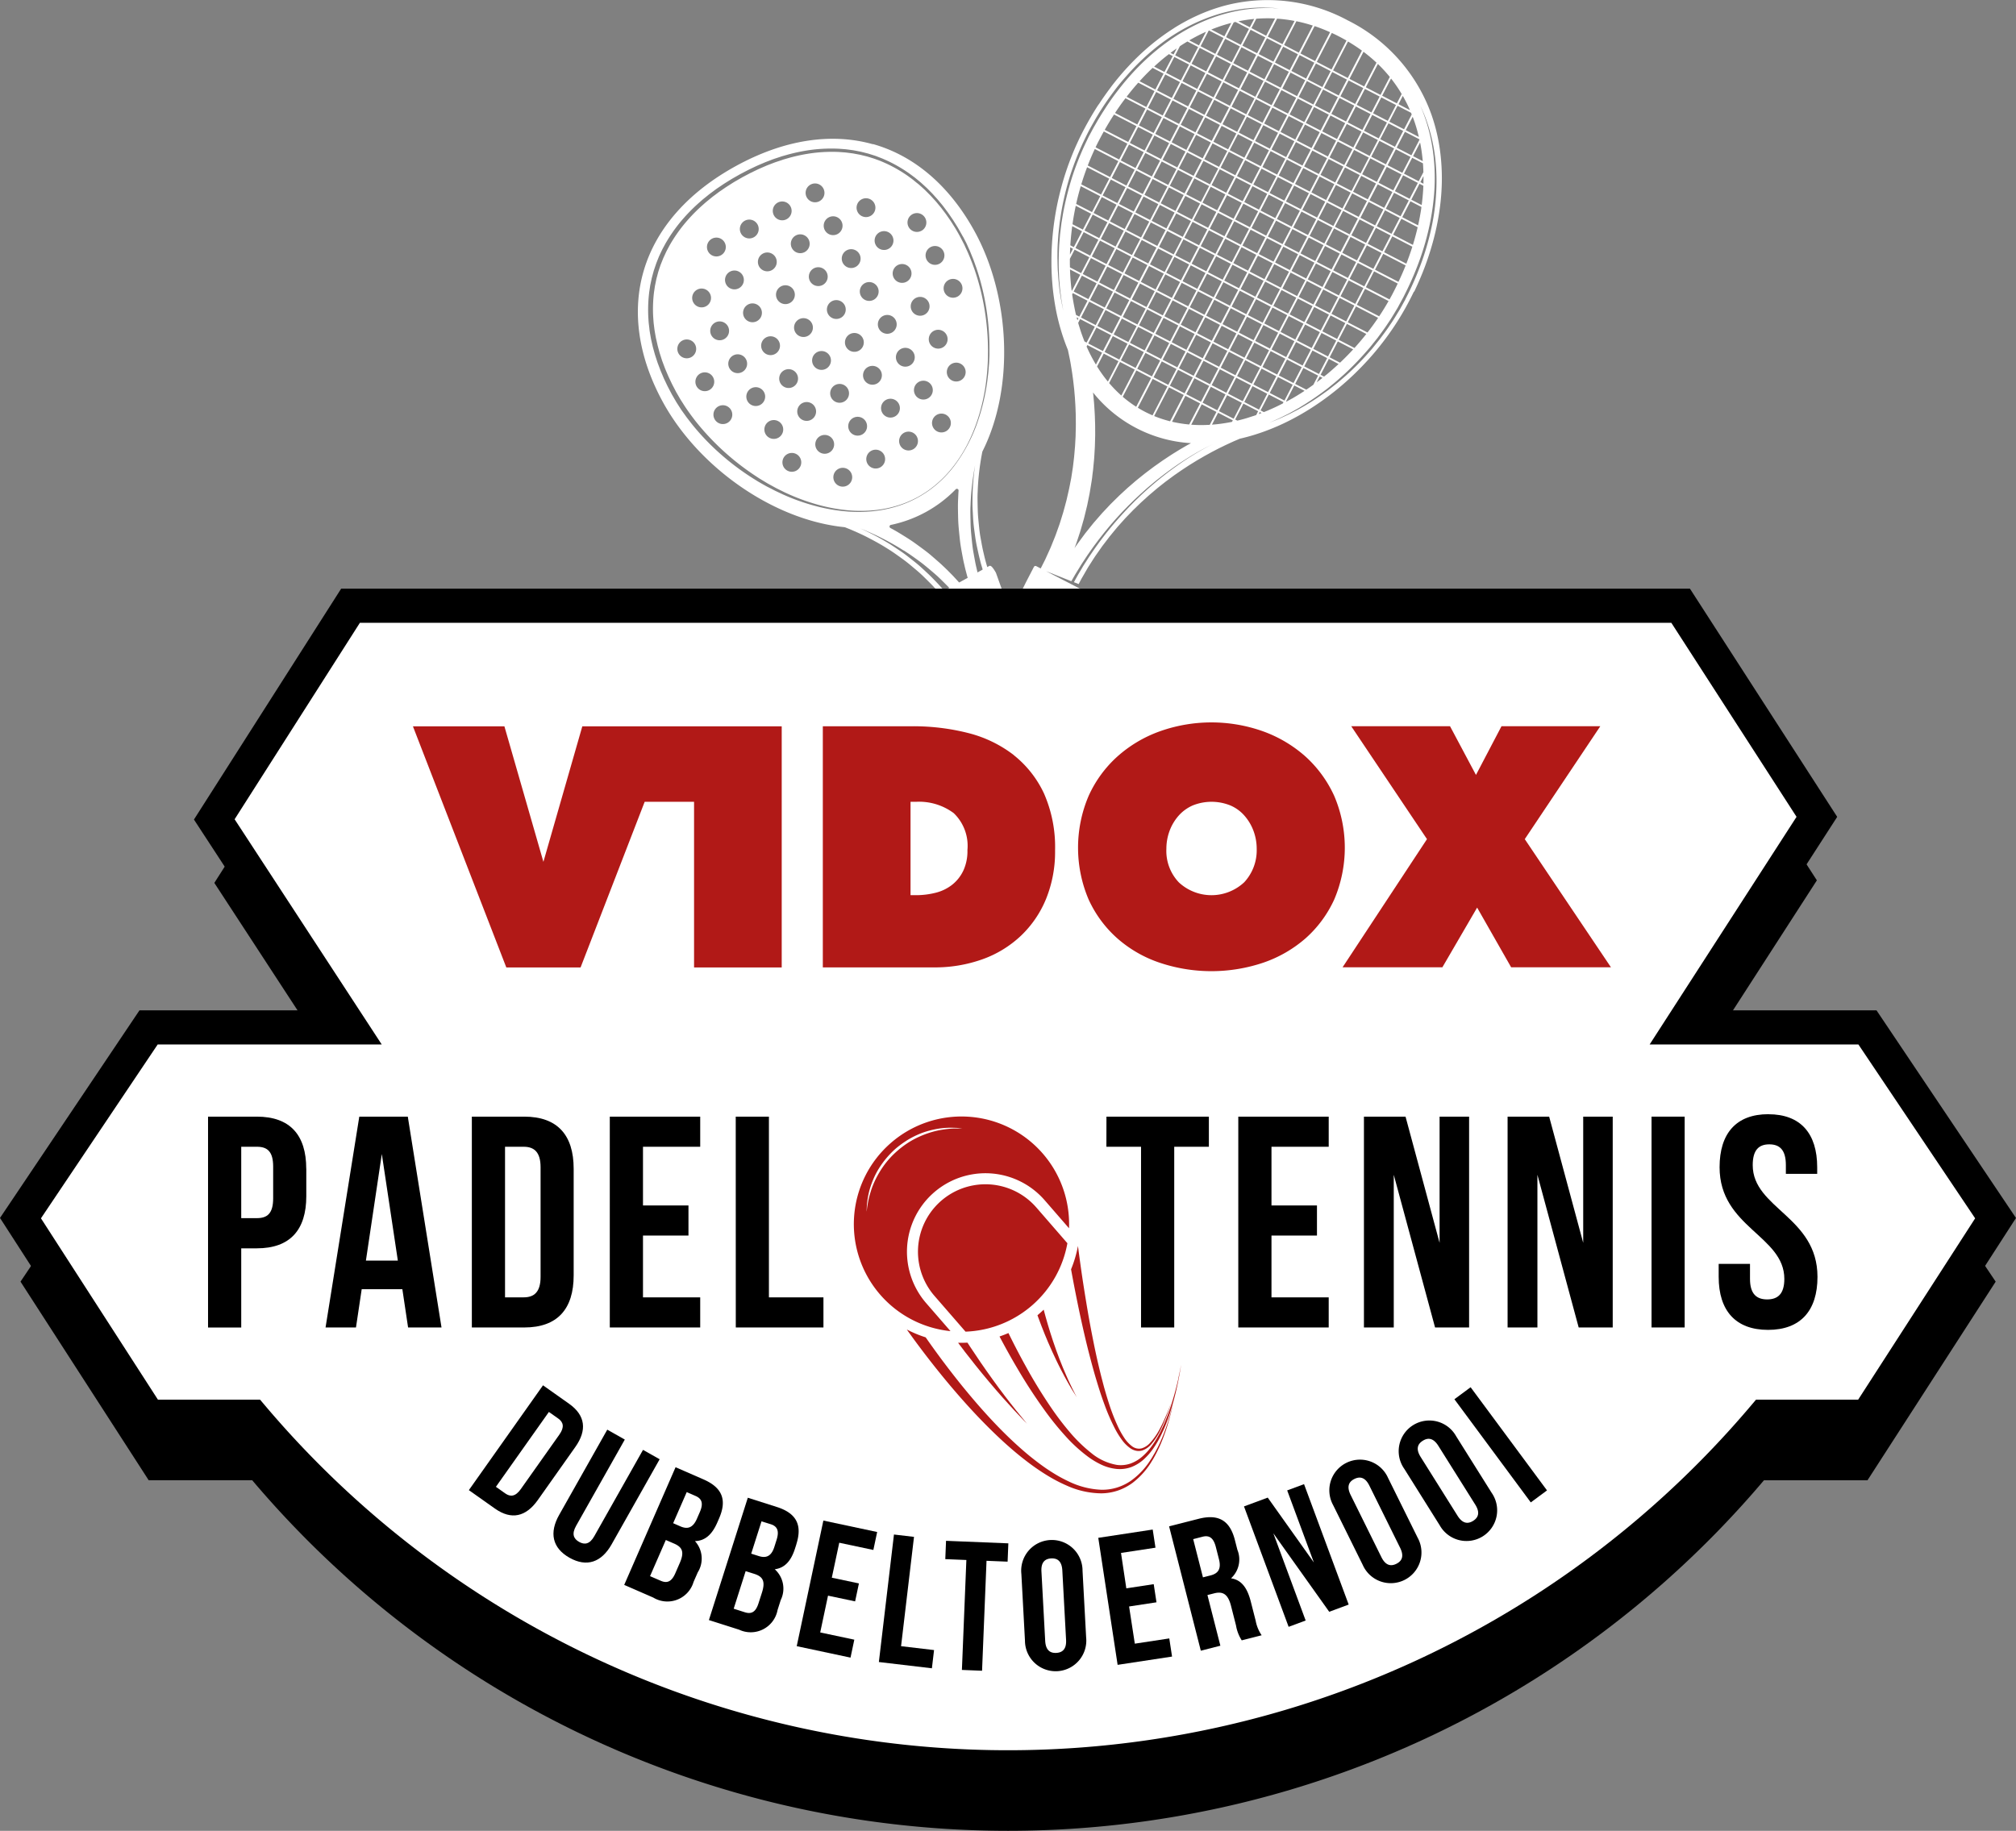 <svg xmlns="http://www.w3.org/2000/svg" xmlns:xlink="http://www.w3.org/1999/xlink" width="176.151" height="160" viewBox="0 0 176.151 160"><rect x="0" y="0" width="176.151" height="160" fill="#808080" stroke="none"/><defs><clipPath id="clip-path"><rect id="Rectangle_6427" data-name="Rectangle 6427" width="70.238" height="64.015" transform="translate(0)" fill="none" stroke="rgba(0,0,0,0)" stroke-width="1"></rect></clipPath><clipPath id="clip-path-2"><rect id="Rectangle_6428" data-name="Rectangle 6428" width="176.151" height="160" fill="none"></rect></clipPath><clipPath id="clip-path-3"><rect id="Rectangle_6429" data-name="Rectangle 6429" width="176.151" height="108.558" transform="translate(0 0)" fill="none"></rect></clipPath></defs><g id="Group_13172" data-name="Group 13172" transform="translate(-237.992 -139)"><g id="Group_13151" data-name="Group 13151" transform="translate(293.739 139)" clip-path="url(#clip-path)"><path id="Path_11377" data-name="Path 11377" d="M440.582,265.041l-4.667,1.906-1.107-1.422a.222.222,0,0,1,.088-.3l4.492-2.466c.107-.059.242-.019.589.586Z" transform="translate(-408.704 -213.293)" fill="#fff" stroke="rgba(0,0,0,0)" stroke-width="1"></path><path id="Path_11378" data-name="Path 11378" d="M326.674,77.4A.823.823,0,1,1,327,76.286a.823.823,0,0,1-.326,1.118m1.578,2.874a.823.823,0,1,1,.326-1.118.823.823,0,0,1-.326,1.118m1.577,2.874a.823.823,0,1,1,.326-1.118.823.823,0,0,1-.326,1.118m-4.451-1.3a.823.823,0,1,1,.325-1.118.823.823,0,0,1-.325,1.118m1.577,2.873a.823.823,0,1,1,.325-1.117.823.823,0,0,1-.325,1.117m1.577,2.874a.823.823,0,1,1,.325-1.118.823.823,0,0,1-.325,1.118m1.577,2.873a.823.823,0,1,1,.325-1.117.823.823,0,0,1-.325,1.117m-7.1-12.937a.823.823,0,1,1-.326,1.118.823.823,0,0,1,.326-1.118m-1.577-2.874a.823.823,0,1,1-.326,1.118.823.823,0,0,1,.326-1.118m-2.081,3.021a.823.823,0,1,1,.326-1.118.823.823,0,0,1-.326,1.118m1.577,2.874a.823.823,0,1,1,.326-1.118.823.823,0,0,1-.326,1.118m1.577,2.874a.823.823,0,1,1,.326-1.118.823.823,0,0,1-.326,1.118m1.577,2.873a.823.823,0,1,1,.326-1.118.823.823,0,0,1-.326,1.118m1.578,2.874a.823.823,0,1,1,.326-1.118.823.823,0,0,1-.326,1.118m1.577,2.873a.823.823,0,1,1,.326-1.118.823.823,0,0,1-.326,1.118m1.578,2.874a.823.823,0,1,1,.326-1.118.823.823,0,0,1-.326,1.118M316.98,73.368a.823.823,0,1,1-.326,1.117.823.823,0,0,1,.326-1.117M325.941,96.5a.823.823,0,1,1,.325-1.118.823.823,0,0,1-.325,1.118m-7.887-14.368a.823.823,0,1,1,.325-1.118.823.823,0,0,1-.325,1.118m1.577,2.874a.823.823,0,1,1,.325-1.118.823.823,0,0,1-.325,1.118m1.577,2.874a.823.823,0,1,1,.326-1.118.823.823,0,0,1-.326,1.118m3.48,4.629a.823.823,0,1,1-1.118-.326.823.823,0,0,1,1.118.326m-1.9-1.756a.823.823,0,1,1,.325-1.118.823.823,0,0,1-.325,1.118m-7.1-12.938a.823.823,0,1,1-.326,1.118.823.823,0,0,1,.326-1.118m-1.577-2.873a.823.823,0,1,1-.326,1.118.823.823,0,0,1,.326-1.118m5.806,17.389a.823.823,0,1,1,.326-1.118.823.823,0,0,1-.326,1.118m1.577,2.873a.823.823,0,1,1,.326-1.118.823.823,0,0,1-.326,1.118m1.577,2.874a.823.823,0,1,1,.326-1.118.823.823,0,0,1-.326,1.118m-5.524-10.064a.823.823,0,1,1-.326,1.118.824.824,0,0,1,.326-1.118m-1.578-2.874a.823.823,0,1,1-.325,1.118.823.823,0,0,1,.325-1.118m-1.577-2.874a.823.823,0,1,1-.326,1.118.823.823,0,0,1,.326-1.118M312.811,79.4a.823.823,0,1,1-.326,1.118.823.823,0,0,1,.326-1.118m-1.577-2.874a.823.823,0,1,1-.326,1.118.823.823,0,0,1,.326-1.118m2.651,11.642a.823.823,0,1,1,.326-1.118.823.823,0,0,1-.326,1.118m1.577,2.873a.823.823,0,1,1,.326-1.118.823.823,0,0,1-.326,1.118m1.577,2.874a.823.823,0,1,1,.326-1.118.823.823,0,0,1-.326,1.118m1.577,2.873a.823.823,0,1,1,.326-1.118.823.823,0,0,1-.326,1.118m1.578,2.874a.823.823,0,1,1,.326-1.118.823.823,0,0,1-.326,1.118m-8.68-15.811a.823.823,0,1,1-.325,1.117.823.823,0,0,1,.325-1.117m-1.577-2.874a.823.823,0,1,1-.325,1.118.823.823,0,0,1,.325-1.118M308.36,78.1a.823.823,0,1,1-.326,1.118.824.824,0,0,1,.326-1.118m-.5,5.894a.823.823,0,1,1,.325-1.117.823.823,0,0,1-.325,1.117m1.577,2.874a.823.823,0,1,1,.325-1.118.823.823,0,0,1-.325,1.118m1.577,2.874a.823.823,0,1,1,.325-1.118.823.823,0,0,1-.325,1.118m1.577,2.873a.823.823,0,1,1,.325-1.118.823.823,0,0,1-.325,1.118m1.577,2.874a.823.823,0,1,1,.325-1.118.823.823,0,0,1-.325,1.118m1.577,2.873a.823.823,0,1,1,.325-1.118.823.823,0,0,1-.325,1.118m-9.183-9.917a.823.823,0,1,1,.326-1.118.823.823,0,0,1-.326,1.118m1.578,2.874a.823.823,0,1,1,.326-1.118.823.823,0,0,1-.326,1.118m1.577,2.874a.823.823,0,1,1,.326-1.118.823.823,0,0,1-.326,1.118M329.88,77.606c-.084-.144-.166-.29-.253-.434l-.27-.427c-.046-.071-.089-.144-.137-.213l-.145-.209c-.1-.139-.191-.281-.292-.417l-.31-.408c-.1-.139-.215-.267-.323-.4s-.217-.267-.336-.392l-.35-.383-.368-.369c-.12-.126-.252-.24-.381-.357s-.257-.237-.4-.345-.27-.223-.409-.331l-.425-.313a12.392,12.392,0,0,0-1.84-1.066l-.491-.216-.5-.187c-.082-.033-.17-.059-.257-.086l-.261-.081-.13-.04-.062-.019-.065-.016-.263-.065-.263-.065c-.088-.02-.177-.034-.266-.051l-.267-.05-.133-.025-.135-.017c-.18-.023-.359-.048-.54-.068l-.544-.039a13.439,13.439,0,0,0-2.189.08,15.071,15.071,0,0,0-2.163.433l-.532.154-.526.178c-.177.056-.348.126-.521.192s-.347.129-.516.206l-.51.221c-.169.075-.334.159-.5.238l-.25.12c-.083.042-.166.087-.248.13l-.5.263-.479.277c-.08.047-.161.092-.241.14l-.235.148c-.156.1-.315.2-.469.3l-.458.315c-.155.1-.3.218-.448.327s-.3.219-.439.339l-.429.35-.413.368a15.024,15.024,0,0,0-1.514,1.6,13.416,13.416,0,0,0-1.227,1.8l-.255.479c-.078.163-.152.327-.228.491l-.057.123-.049.125-.1.249c-.032.083-.067.164-.1.25l-.086.26-.086.26-.021.065-.016.059-.034.13-.069.259c-.023.086-.048.172-.063.26l-.108.523q-.039.264-.078.527a12.294,12.294,0,0,0-.077,2.109q.018.263.037.523c.017.174.042.346.062.519s.051.344.081.514.057.342.1.51l.113.5q.068.249.135.5c.042.166.1.328.151.491s.1.326.163.485l.178.477c.061.158.13.312.195.468l.1.233c.032.077.071.151.105.227l.213.452c.074.15.155.3.232.448l.116.223.029.056.029.05.062.107.247.427c.04.072.084.141.129.209l.132.206c.345.554.729,1.073,1.118,1.577a22.493,22.493,0,0,0,5.3,4.814c.117.075.231.156.35.225l.353.213c.117.069.232.143.35.207l.352.193c.117.063.231.129.349.19l.355.176.348.173.349.16a18.247,18.247,0,0,0,2.721.968,14.926,14.926,0,0,0,2.5.447,12.337,12.337,0,0,0,2.159,0,10.231,10.231,0,0,0,2.938-.7c.323-.135.565-.25.726-.333l.244-.127h0l.238-.136c.156-.091.385-.233.673-.432a10.145,10.145,0,0,0,1-.81,10.425,10.425,0,0,0,1.181-1.283,12.365,12.365,0,0,0,1.175-1.816,14.971,14.971,0,0,0,.983-2.351,18.289,18.289,0,0,0,.664-2.82,21.424,21.424,0,0,0,.225-3.2,22.546,22.546,0,0,0-.291-3.476,21.482,21.482,0,0,0-.907-3.616c-.218-.6-.451-1.209-.734-1.8l-.1-.223c-.034-.075-.069-.149-.109-.222l-.231-.443-.058-.111-.028-.053-.031-.054Z" transform="translate(-301.907 -57.234)" fill="#fff" stroke="rgba(0,0,0,0)" stroke-width="1"></path><path id="Path_11379" data-name="Path 11379" d="M324.63,72.975l.229.444c.039.073.074.149.109.225l.1.227c.068.152.143.3.2.454l.185.457c.03.076.063.151.091.228l.082.23.164.458a21.629,21.629,0,0,1,.882,3.655,22.161,22.161,0,0,1,.254,3.5c0,.141,0,.281,0,.42s-.012.278-.017.415-.008.275-.02.411-.022.27-.033.4-.02.268-.035.4l-.048.394c-.016.131-.032.261-.048.39l-.059.382a18.326,18.326,0,0,1-.691,2.827,13.894,13.894,0,0,1-2.185,4.173,10.46,10.46,0,0,1-1.185,1.288,10.166,10.166,0,0,1-1.007.814c-.289.2-.519.342-.676.434l-.239.137h0l-.243.129c-.16.084-.4.2-.728.34a10.458,10.458,0,0,1-2.949.736,12.4,12.4,0,0,1-2.175.032,15.208,15.208,0,0,1-2.534-.4,18.392,18.392,0,0,1-2.771-.92l-.357-.155-.356-.167-.358-.169c-.12-.058-.238-.123-.359-.185L307.5,94.8c-.122-.063-.239-.135-.36-.2l-.362-.208c-.123-.068-.239-.147-.359-.221a21.987,21.987,0,0,1-2.839-2.091,21.172,21.172,0,0,1-2.627-2.715l-.3-.386-.151-.194c-.049-.066-.1-.134-.144-.2l-.288-.4c-.1-.134-.183-.278-.274-.417l-.136-.211c-.045-.071-.091-.141-.132-.214l-.254-.438-.064-.11-.034-.059-.029-.056-.117-.223c-.078-.149-.157-.3-.234-.449l-.222-.466c-.036-.078-.076-.156-.11-.235l-.1-.238c-.066-.159-.138-.317-.2-.479l-.184-.489c-.065-.162-.113-.331-.169-.5s-.112-.333-.156-.5l-.141-.511-.118-.52c-.043-.173-.069-.35-.1-.526s-.064-.353-.081-.532-.045-.357-.062-.537-.024-.361-.037-.541a12.74,12.74,0,0,1,.089-2.187l.083-.546.115-.542c.017-.091.043-.18.067-.27l.073-.268.037-.134.009-.034c0-.014,0-.017.012-.039l.022-.065.087-.259.087-.26c.031-.087.069-.174.1-.262l.106-.262.053-.131.059-.127c.08-.169.158-.339.24-.507l.267-.494a13.807,13.807,0,0,1,1.278-1.852,15.459,15.459,0,0,1,1.564-1.629l.425-.374.441-.355c.145-.121.3-.23.451-.343s.3-.228.459-.33l.469-.317c.158-.1.32-.2.48-.3l.241-.149c.081-.048.164-.094.245-.14l.495-.281.5-.26c.084-.043.166-.087.25-.129l.256-.122c.172-.08.342-.165.514-.241l.52-.222c.172-.077.351-.138.526-.207s.352-.137.532-.193l.536-.178.544-.154a15.387,15.387,0,0,1,2.212-.431,13.766,13.766,0,0,1,2.24-.07l.557.043c.185.022.369.049.553.073l.138.019.137.026.273.053c.091.018.182.033.272.055l.269.068.269.068.067.017.069.022.13.041.26.082c.087.027.174.053.26.088l.518.2.5.223a12.668,12.668,0,0,1,1.875,1.1l.433.321c.141.11.277.227.416.34s.269.234.4.354.264.237.386.366l.372.377.353.392c.12.128.227.266.339.4s.224.266.326.408l.311.416c.1.139.2.284.294.425l.145.212c.049.07.092.144.138.216l.271.433c.087.145.169.294.253.44l.125.22.031.055.03.058Zm.917,20.981c-.041.42-.075.876-.09,1.359-.011.241-.011.489-.014.743s0,.512.016.774.027.529.044.8.045.542.08.815.073.548.112.824.091.55.15.824.118.546.181.817c.032.135.07.269.1.4s.069.267.11.4l.117.393c.04.129.084.255.125.381l-.474.26-.032-.119c-.036-.139-.075-.277-.108-.417-.065-.281-.134-.562-.187-.846s-.105-.569-.156-.853-.086-.57-.116-.854-.058-.566-.083-.845-.038-.556-.045-.828-.013-.54-.017-.8,0-.52.015-.77c.016-.5.051-.973.094-1.409s.1-.834.148-1.186c.029-.176.055-.34.08-.492l.073-.393c-.044.31-.091.652-.126,1.026m-6.1,6.417c.219.145.446.288.668.445s.448.319.674.483.448.341.668.524.439.368.658.556.431.386.636.589.412.407.613.613c.1.1.2.211.294.315l.084.091-.474.26c-.084-.1-.168-.207-.255-.31l-.269-.309c-.089-.105-.183-.206-.277-.307s-.187-.2-.284-.3c-.195-.2-.388-.4-.591-.591s-.409-.381-.614-.569-.419-.365-.635-.536-.431-.34-.644-.506-.432-.319-.651-.466-.433-.29-.645-.429-.425-.267-.634-.387c-.415-.247-.818-.463-1.2-.653-.333-.171-.647-.316-.933-.445l.37.15.458.2c.325.146.69.312,1.08.512s.808.421,1.239.677c.217.124.434.263.657.4m-2.7-35.51c-3.673-1.034-7.81-.375-11.965,1.905s-6.932,5.417-8.031,9.071c-1.087,3.613-.51,7.622,1.67,11.593,3.1,5.648,9.612,10.277,15.872,10.9l.108.041.379.153.442.19c.313.141.667.3,1.042.494s.78.407,1.2.653c.21.12.419.254.634.387s.43.278.645.429.432.307.651.466.433.329.644.505.424.355.636.536.415.372.614.569.4.393.591.591c.1.1.189.2.284.3s.188.2.276.307l.269.31c.087.1.17.207.255.31l1.72-.945c-.081-.1-.162-.194-.247-.289-.1-.11-.194-.223-.293-.333l-.305-.329c-.1-.111-.207-.218-.314-.326s-.211-.217-.321-.322c-.22-.21-.438-.422-.667-.624s-.459-.4-.69-.6-.47-.382-.71-.56-.48-.354-.718-.525-.48-.33-.721-.481-.479-.3-.713-.441-.468-.272-.7-.394h0a.146.146,0,0,1,.039-.272,11.03,11.03,0,0,0,5.665-3.11.146.146,0,0,1,.25.112v0c-.02.26-.029.527-.042.8s-.015.553-.011.838.01.574.019.867.03.59.058.888.059.6.091.9.079.6.133.9.109.6.168.9c.03.149.067.3.1.443s.067.295.106.439l.114.434c.04.143.083.285.124.426.034.123.072.243.111.363l1.721-.945c-.041-.126-.085-.253-.125-.381l-.117-.393c-.041-.131-.075-.264-.11-.4s-.073-.267-.1-.4c-.063-.27-.129-.542-.181-.816s-.1-.549-.15-.823-.083-.55-.111-.824-.056-.546-.08-.815-.037-.536-.044-.8-.012-.521-.016-.775,0-.5.014-.743c.015-.483.049-.939.09-1.359s.094-.8.143-1.144q.041-.255.077-.475l.074-.4c.008-.04.015-.076.023-.113,2.834-5.618,2.424-13.6-.676-19.244-2.18-3.971-5.252-6.61-8.884-7.633" transform="translate(-296.219 -52.27)" fill="#fff" stroke="rgba(0,0,0,0)" stroke-width="1"></path><path id="Path_11380" data-name="Path 11380" d="M468.5,322.449l-2.393,1.015a.186.186,0,0,1-.081.015l-.908-.043a.2.2,0,0,0-.044,0l1.171,2.133,1.146.054a.186.186,0,0,0,.081-.015l2.353-1a.2.2,0,0,1,.05-.013l1.274-.16.01,0-1.2-2.18-1.414.178a.19.19,0,0,0-.05.013" transform="translate(-433.3 -261.611)" fill="#fff" stroke="rgba(0,0,0,0)" stroke-width="1"></path><path id="Path_11381" data-name="Path 11381" d="M461.032,308.836l-2.393,1.014a.183.183,0,0,1-.081.015l-.908-.043a.171.171,0,0,0-.044,0l1.171,2.133,1.146.054A.188.188,0,0,0,460,312l2.353-1a.192.192,0,0,1,.05-.014l1.275-.16.01,0-1.2-2.18-1.414.177a.2.2,0,0,0-.05.014" transform="translate(-427.234 -250.56)" fill="#fff" stroke="rgba(0,0,0,0)" stroke-width="1"></path><path id="Path_11382" data-name="Path 11382" d="M453.558,295.224l-2.393,1.015a.188.188,0,0,1-.081.015l-.908-.043a.186.186,0,0,0-.044,0l1.171,2.133,1.146.054a.187.187,0,0,0,.08-.015l2.353-1a.189.189,0,0,1,.05-.014l1.274-.16.01,0-1.2-2.18-1.413.177a.2.2,0,0,0-.05.014" transform="translate(-421.167 -239.51)" fill="#fff" stroke="rgba(0,0,0,0)" stroke-width="1"></path><path id="Path_11383" data-name="Path 11383" d="M439.9,269.492l3.063-1.681-.535-.975a.222.222,0,0,0-.3-.088l-3.866,2.122a.222.222,0,0,0-.088.3l.586,1.067,1.146.054a.182.182,0,0,0,.081-.015l2.353-1a.19.19,0,0,1,.05-.014l1.274-.16.01,0-.556-1.013Z" transform="translate(-411.439 -216.525)" fill="#fff" stroke="rgba(0,0,0,0)" stroke-width="1"></path><path id="Path_11384" data-name="Path 11384" d="M446.085,281.609l-2.393,1.015a.187.187,0,0,1-.081.015l-.908-.043a.2.2,0,0,0-.044,0l1.171,2.133,1.146.054a.18.18,0,0,0,.081-.015l2.353-1a.19.19,0,0,1,.05-.014l1.274-.16.01,0-1.2-2.18-1.413.178a.191.191,0,0,0-.05.013" transform="translate(-415.1 -228.457)" fill="#fff" stroke="rgba(0,0,0,0)" stroke-width="1"></path></g><g id="Group_13153" data-name="Group 13153" transform="translate(237.992 139)" clip-path="url(#clip-path-2)"><path id="Path_11385" data-name="Path 11385" d="M499.709,33.024q-.252.2-.507.39l.266-.514Zm1.409-1.211c-.327.3-.664.6-1.009.888l-.127.1-.136.109-.3-.158.718-1.388Zm1.274-1.281c-.307.333-.627.662-.958.981l-.114.11-.078.073-.909-.47.718-1.388Zm1.148-1.347c-.291.369-.593.729-.9,1.073l-.105.119-.031.033-1.379-.714.719-1.389Zm1.031-1.407c-.269.4-.551.789-.841,1.165l-.088.114-1.724-.892.718-1.388Zm.912-1.47c-.241.425-.5.85-.775,1.264l-.047.071-1.951-1.009.719-1.388Zm.8-1.529-.011.023c-.112.234-.234.479-.363.728-.1.2-.214.406-.331.616l-.012.021L503.5,25.1l.718-1.388Zm.693-1.583-.029.072c-.178.444-.377.9-.6,1.365L504.3,23.571l.719-1.388Zm.584-1.638c-.013.042-.027.084-.041.129-.147.457-.31.913-.484,1.359l-1.944-1.006.718-1.388Zm.465-1.7-.009.04c-.011.049-.023.1-.036.153-.107.445-.231.9-.371,1.351l-1.725-.893.719-1.389Zm.328-1.77c0,.035-.009.07-.014.105l0,.015c-.006.047-.013.1-.022.149-.069.444-.154.893-.254,1.339l-1.385-.717.718-1.388Zm-.093-2.17.274-.53c0,.222,0,.445-.007.668Zm.261.316c0,.063,0,.126-.008.189v.011c0,.053,0,.106-.008.16-.026.438-.07.883-.128,1.325l-.909-.47.718-1.388ZM498.145,34.156c-.367.242-.741.472-1.114.686l-.008,0-.16.09c-.1.055-.2.109-.3.162l-.035-.018.718-1.388Zm1.181-1.331-.415.8c-.088.063-.175.126-.263.188l-.145.1-.206.138-.975-.5.718-1.388Zm.792-1.53-.718,1.388-1.285-.665.718-1.388Zm.792-1.531-.718,1.388-1.285-.665.719-1.388Zm.793-1.531-.719,1.388-1.285-.665.719-1.388Zm.792-1.531-.718,1.388-1.285-.665.718-1.388Zm.792-1.531-.718,1.388-1.285-.665L502,24.506Zm.792-1.531-.718,1.388-1.285-.665.718-1.388Zm.792-1.531-.718,1.388-1.285-.665.719-1.388Zm.792-1.531-.718,1.388L503.66,21.3l.718-1.388Zm.793-1.532-.719,1.389-1.285-.665.719-1.389Zm.792-1.53-.718,1.388-1.285-.665.718-1.388Zm.792-1.531-.718,1.388-1.285-.665.718-1.388Zm-.419-2.339.615-1.188c.009.045.02.09.028.135l.012.062c.008.043.016.087.024.131.074.422.131.857.17,1.3Zm.863.627c.008.1.016.193.021.29,0,.06.006.12.01.179,0,.1.008.2.01.306l-.411.794-1.285-.665.719-1.388Zm-1.529,11.891-.1.174-.382.694c-.28.452-.545.912-.847,1.34-.285.44-.6.851-.908,1.264-.158.2-.322.4-.48.6-.08.1-.159.2-.24.293l-.249.281a22.891,22.891,0,0,1-2.023,2.039c-.348.3-.677.595-1.02.855-.169.132-.334.265-.5.391l-.5.356a20.428,20.428,0,0,1-1.831,1.169c-.07.04-.138.082-.206.119l-.2.107-.387.2c-.245.135-.481.238-.691.336l-.3.139c-.093.044-.182.084-.266.116l-.424.17-.354.142.349-.154.418-.185c.083-.034.169-.077.261-.124l.294-.146c.207-.1.439-.212.68-.353l.38-.212.2-.112c.067-.039.134-.082.2-.124.55-.335,1.16-.73,1.8-1.2l.486-.362c.161-.128.323-.262.489-.4.336-.263.659-.565,1-.865a25.7,25.7,0,0,0,1.984-2.046l.245-.28c.08-.1.157-.194.236-.292.156-.2.318-.391.473-.593.3-.411.613-.82.893-1.257.3-.426.555-.879.829-1.326l.379-.7.095-.174c.015-.028.034-.061.045-.085l.044-.088.177-.354a26.246,26.246,0,0,0,1.23-2.895,23.126,23.126,0,0,0,.828-2.931,21.187,21.187,0,0,0,.406-2.818,17.543,17.543,0,0,0,.007-2.552,16.73,16.73,0,0,0-.289-2.14,15.338,15.338,0,0,0-.423-1.612c-.146-.439-.274-.779-.369-1.009l-.147-.351.159.346c.1.227.245.563.4,1a15.442,15.442,0,0,1,.466,1.608,15.115,15.115,0,0,1,.336,2.148,17.634,17.634,0,0,1,.033,2.574,19.282,19.282,0,0,1-.376,2.85,23.291,23.291,0,0,1-.82,2.963,26.48,26.48,0,0,1-1.226,2.927l-.18.356-.045.089c-.017.035-.032.06-.049.09m-11.934,9.681c-.142.061-.283.118-.425.174l-.286-.148.719-1.388,1.285.665-.059.113c-.349.18-.7.351-1.054.505l-.18.079m-.877.346.092-.177.161.083-.253.094m12.7-24.889-1.285-.665.719-1.388,1.177.609c.021.049.04.1.06.149Zm-.792,1.531-1.285-.665.718-1.388,1.285.665Zm-.792,1.531-1.285-.665.719-1.388,1.285.665Zm-.792,1.531-1.285-.665.718-1.388,1.285.665Zm-.792,1.53-1.285-.665.718-1.388,1.285.665Zm-.792,1.532-1.285-.665.719-1.389,1.285.665Zm-.792,1.53-1.285-.665.718-1.388,1.285.665Zm-.793,1.531-1.285-.665.719-1.388,1.285.665ZM500.5,23.55l-1.285-.665.718-1.388,1.285.665Zm-.792,1.531-1.285-.665.718-1.388,1.285.665Zm-.792,1.531-1.285-.665.718-1.388,1.285.665Zm-.792,1.531-1.285-.665.719-1.388,1.285.665Zm-.792,1.531-1.285-.665.718-1.388,1.285.665Zm-.792,1.53-1.285-.665.718-1.388,1.285.665Zm-.792,1.531-1.285-.665.719-1.388,1.285.665Zm-.792,1.531-1.285-.665.718-1.388,1.285.665Zm-.792,1.531-1.285-.665.718-1.388,1.285.665Zm-.245.474-.2.069c-.153.047-.32.1-.5.16l-.121.038-.21.061q-.311.087-.619.16l-.185-.1.718-1.388,1.285.665Zm-1.913.549.007-.014.017.009-.024.005M506.726,8.379a12.7,12.7,0,0,1,.627,1.246l-1-.519ZM495.82,32.953l1.285.665-.718,1.388-1.285-.665Zm.792-1.531,1.285.665-.719,1.388-1.285-.665Zm.792-1.53,1.285.665-.718,1.388-1.285-.665Zm.792-1.531,1.285.665-.718,1.388-1.285-.665Zm.792-1.531,1.285.665-.719,1.388-1.285-.665Zm.792-1.531,1.285.665-.718,1.388-1.285-.665Zm.793-1.531,1.285.665-.719,1.388-1.285-.665Zm.792-1.531,1.285.665-.718,1.388-1.285-.665Zm.792-1.531,1.285.665-.719,1.388-1.285-.665Zm.792-1.53,1.285.665-.718,1.388-1.285-.665Zm.792-1.532,1.285.665-.719,1.389-1.285-.665Zm.792-1.531,1.285.665-.718,1.388-1.285-.665Zm.792-1.531,1.285.665-.718,1.388-1.285-.665Zm.793-1.531,1.285.665-.719,1.388-1.285-.665Zm.792-1.531,1.266.655c0,.011,0,.023.007.034l-.706,1.364-1.285-.665Zm.68-1.313q.048.126.094.254c.024.068.048.135.073.21.144.421.267.856.371,1.3l-1.145-.592Zm-1.384-1.174-1.285-.665.779-1.505a12.441,12.441,0,0,1,.929,1.352Zm-.793,1.531L504.13,9.9l.719-1.388,1.285.665Zm-.792,1.531-1.285-.665.718-1.388,1.285.665Zm-.793,1.531-1.285-.665.719-1.388,1.285.665Zm-.792,1.531-1.285-.665.718-1.388,1.285.665Zm-.792,1.53-1.285-.665.718-1.388,1.285.665Zm-.792,1.532-1.285-.665.719-1.389,1.285.665Zm-.792,1.531-1.285-.665.718-1.388,1.285.665Zm-.792,1.531-1.285-.665.719-1.388,1.285.665Zm-.792,1.531-1.285-.665.718-1.388,1.285.665Zm-.793,1.531L497,23.678l.719-1.388,1.285.665Zm-.792,1.531-1.285-.665.718-1.388,1.285.665ZM496.7,27.4l-1.285-.665.719-1.388,1.285.665Zm-.792,1.531-1.285-.665.718-1.388,1.285.665Zm-.792,1.53-1.285-.665.718-1.388,1.285.665ZM494.323,32l-1.285-.665.719-1.389,1.285.665Zm-.792,1.531-1.285-.665.718-1.388,1.285.665Zm-.792,1.531-1.285-.665.719-1.388,1.285.665Zm-.792,1.531-1.285-.665.718-1.388,1.285.665Zm-.141.273a13.913,13.913,0,0,1-1.756.246l.539-1.041,1.285.665ZM504.779,8.294l-1.285-.665,1.055-2.038a12.621,12.621,0,0,1,1.042,1.133Zm-.792,1.531L502.7,9.16l.719-1.388,1.285.665Zm-.792,1.531-1.285-.665.718-1.388,1.285.665Zm-.792,1.531-1.285-.665.719-1.388,1.285.665Zm-.792,1.531-1.285-.665.718-1.388,1.285.665Zm-.792,1.53-1.285-.665.718-1.388,1.285.665Zm-.793,1.532-1.285-.665.719-1.389,1.285.665Zm-.792,1.53-1.285-.665.718-1.388,1.285.665Zm-.792,1.531-1.285-.665.719-1.388,1.285.665Zm-.792,1.531-1.285-.665.718-1.388,1.285.665Zm-.792,1.531-1.285-.665.718-1.388,1.285.665Zm-.792,1.531-1.285-.665.718-1.388,1.285.665Zm-.792,1.531L493.987,26l.719-1.388,1.285.665ZM494.48,28.2l-1.285-.665.718-1.388,1.285.665Zm-.792,1.531-1.285-.665.718-1.388,1.285.665Zm-.793,1.531-1.285-.665.718-1.388,1.285.665Zm-.792,1.531-1.285-.665.718-1.388,1.285.665Zm-.792,1.531-1.285-.665.719-1.388,1.285.665Zm-.792,1.531-1.285-.665.718-1.388,1.285.665Zm-.657,1.27a12.151,12.151,0,0,1-1.624-.01l.922-1.782,1.285.665Zm-1.875,1.725-.228.132-.461.269c-.154.092-.306.189-.461.284-.311.188-.616.395-.926.6-.156.1-.307.21-.46.317l-.459.324-.452.339c-.15.114-.3.225-.449.345-.293.238-.594.468-.876.717l-.427.367c-.143.122-.277.252-.415.377l-.409.377-.393.386-.387.383-.368.391-.362.385-.341.391-.333.383c-.111.125-.21.258-.314.383l-.3.376c-.1.123-.2.245-.287.369l-.528.714c-.109.152-.211.3-.31.449.063-.165.127-.335.188-.512l.278-.843c.05-.145.092-.3.135-.448l.133-.464c.043-.157.094-.314.131-.477l.12-.493.122-.5.105-.518.107-.526.089-.537q.044-.27.089-.544t.071-.552c.022-.185.051-.37.068-.557s.035-.374.053-.561c.041-.375.055-.752.079-1.13.014-.188.016-.377.022-.566s.011-.377.016-.565,0-.375,0-.563,0-.373-.007-.559c-.013-.371-.02-.739-.046-1.1-.011-.181-.021-.362-.034-.541s-.031-.356-.046-.532c-.008-.088-.016-.176-.024-.263l-.03-.257a11.842,11.842,0,0,0,8.558,4.429l-.227.124m-7.977-6.824.583-1.127,1.285.665-.922,1.782a12.165,12.165,0,0,1-.946-1.32m1.375-2.658,1.285.665-.718,1.388-1.285-.665Zm.793-1.531,1.285.665-.719,1.388-1.285-.665Zm.792-1.531,1.285.665-.718,1.388-1.285-.665Zm.792-1.531,1.285.665-.719,1.388-1.285-.665Zm.792-1.531,1.285.665-.718,1.388-1.285-.665Zm.792-1.531,1.285.665-.718,1.388-1.285-.665Zm.792-1.531,1.285.665-.719,1.388-1.285-.665Zm.792-1.531,1.285.665L487.5,20.7l-1.285-.665Zm.793-1.531,1.285.665-.719,1.388L487,18.505Zm.792-1.531,1.285.665-.718,1.388-1.285-.665Zm.792-1.531,1.285.665-.719,1.388-1.285-.665Zm.792-1.53,1.285.665-.718,1.388-1.285-.665Zm.793-1.532,1.285.665-.719,1.389-1.285-.665Zm.792-1.531,1.285.665-.718,1.388-1.285-.665Zm.792-1.531,1.285.665-.718,1.388-1.285-.665Zm.792-1.531,1.285.665-.719,1.388-1.285-.665Zm.792-1.531,1.285.665-.718,1.388-1.285-.665Zm.792-1.531L496.138,4l-.718,1.388-1.285-.665Zm.886-1.713a12.647,12.647,0,0,1,1.527.2L496.212,3.86,494.927,3.2ZM482.02,31.634l1.285.665-1.172,2.266a10.945,10.945,0,0,1-1.066-1.089Zm.792-1.531,1.285.665-.718,1.388-1.285-.665Zm.792-1.531,1.285.665-.719,1.388-1.285-.665Zm.792-1.531,1.285.665-.718,1.388-1.285-.665Zm.792-1.531,1.285.665-.718,1.388-1.285-.665Zm.792-1.531,1.285.665-.718,1.388-1.285-.665Zm.792-1.531,1.285.665-.718,1.388-1.285-.665Zm.792-1.531,1.285.665-.719,1.388-1.285-.665Zm.792-1.531,1.285.665-.718,1.388-1.285-.665Zm.792-1.531,1.285.665-.719,1.388-1.285-.665Zm.792-1.531,1.285.665-.718,1.388-1.285-.665Zm.792-1.531,1.285.665-.718,1.388-1.285-.665Zm.792-1.53,1.285.665-.718,1.388-1.285-.665Zm.793-1.532,1.285.665-.719,1.389L491.6,13.12Zm.792-1.531,1.285.665-.718,1.388-1.285-.665ZM493.9,8.67l1.285.665-.718,1.388-1.285-.665Zm.793-1.531,1.285.665-.719,1.388-1.285-.665Zm.792-1.531,1.285.665-.718,1.388L494.771,7Zm.792-1.531,1.285.665-.719,1.388-1.285-.665Zm1.15-2.221a13.4,13.4,0,0,1,1.434.378L497.64,4.6l-1.285-.665ZM483.448,32.373l1.285.665-1.3,2.51a10.192,10.192,0,0,1-1.177-.874Zm.792-1.531,1.285.665-.718,1.388-1.285-.665Zm.793-1.531,1.285.665-.719,1.388-1.285-.665Zm.792-1.531,1.285.665-.718,1.388-1.285-.665Zm.792-1.531,1.285.665-.719,1.388-1.285-.665Zm.792-1.53,1.285.665-.718,1.388-1.285-.665Zm.792-1.531,1.285.665-.718,1.388-1.285-.665Zm.792-1.531,1.285.665-.718,1.388-1.285-.665Zm.792-1.531,1.285.665-.718,1.388-1.285-.665Zm.793-1.531,1.285.665-.719,1.388-1.285-.665Zm.792-1.531,1.285.665-.718,1.388-1.285-.665Zm.792-1.531,1.285.665-.719,1.389-1.285-.665Zm.792-1.53,1.285.665-.718,1.388-1.285-.665Zm.793-1.532,1.285.665-.719,1.389-1.285-.665Zm.792-1.531,1.285.665-.718,1.388-1.285-.665Zm.792-1.531,1.285.665-.718,1.388-1.285-.665Zm.793-1.531,1.285.665-.719,1.388-1.285-.665Zm.792-1.531,1.285.665L497.484,8.4,496.2,7.735Zm.792-1.531,1.285.665-.718,1.389L496.991,6.2Zm1.31-2.532q.679.228,1.354.532l-1.305,2.523-1.285-.665ZM484.876,33.112l1.285.665-1.3,2.521q-.333-.143-.655-.308t-.63-.357Zm.792-1.531,1.285.665-.718,1.388-1.285-.665Zm.792-1.531,1.285.665-.719,1.388-1.285-.665Zm.792-1.531,1.285.665-.718,1.388-1.285-.665Zm.792-1.531,1.285.665-.718,1.388-1.285-.665Zm.792-1.531,1.285.665L489.4,27.51l-1.285-.665Zm.792-1.531,1.285.665L490.2,25.98l-1.285-.665Zm.792-1.531,1.285.665-.719,1.388-1.285-.665Zm.792-1.531,1.285.665-.718,1.388-1.285-.665Zm.792-1.531,1.285.665-.719,1.388-1.285-.665ZM492.8,17.8l1.285.665-.718,1.388-1.285-.665Zm.793-1.531,1.285.665-.718,1.388-1.285-.665Zm.792-1.53,1.285.665-.718,1.388-1.285-.665Zm.792-1.532,1.285.665-.719,1.389-1.285-.665Zm.792-1.531,1.285.665-.718,1.388-1.285-.665Zm.792-1.531,1.285.665-.718,1.388-1.285-.665Zm.793-1.531,1.285.665-.719,1.388-1.285-.665Zm.792-1.531,1.285.665-.718,1.388-1.285-.665Zm.793-1.531,1.285.665L499.7,7.608l-1.285-.665Zm1.383-2.673q.326.15.65.318t.635.347l-1.31,2.53-1.285-.665ZM486.3,33.851l1.285.665-1.191,2.3a10.173,10.173,0,0,1-1.393-.457Zm.792-1.531,1.285.665-.718,1.388-1.285-.665Zm.792-1.531,1.285.665-.719,1.389-1.285-.665Zm.792-1.531,1.285.665-.718,1.388-1.285-.665Zm.793-1.531,1.285.665-.718,1.388-1.285-.665Zm.792-1.53,1.285.665-.718,1.388-1.285-.665Zm.792-1.531,1.285.665-.718,1.388-1.285-.665Zm.792-1.531,1.285.665-.718,1.388-1.285-.665Zm.792-1.531,1.285.665-.718,1.388-1.285-.665Zm.792-1.531,1.285.665L494,22.126l-1.285-.665Zm.792-1.531,1.285.665-.718,1.388-1.285-.665Zm.793-1.531,1.285.665-.719,1.388L494.3,18.4Zm.792-1.53,1.285.665-.718,1.388-1.285-.665Zm.792-1.532,1.285.665L497.17,16l-1.285-.665Zm.792-1.531,1.285.665-.718,1.388-1.285-.665Zm.792-1.531,1.285.665-.718,1.388-1.285-.665Zm.792-1.531,1.285.665-.719,1.388-1.285-.665Zm.792-1.531,1.285.665-.718,1.388-1.285-.665Zm.792-1.531,1.285.665-.718,1.388-1.285-.665Zm1.38-2.666q.638.376,1.216.8l-1.236,2.39-1.285-.665ZM487.732,34.59l1.285.665-.953,1.842a10.915,10.915,0,0,1-1.5-.241Zm.792-1.531,1.285.665-.718,1.388-1.285-.665Zm.792-1.531,1.285.665-.719,1.388-1.285-.665ZM490.109,30l1.285.665-.718,1.388-1.285-.665Zm.792-1.531,1.285.665-.719,1.388-1.285-.665Zm.792-1.531,1.285.665-.718,1.388-1.285-.665Zm.792-1.531,1.285.665-.718,1.388-1.285-.665Zm.792-1.531,1.285.665-.719,1.388-1.285-.665Zm.792-1.531,1.285.665-.718,1.388-1.285-.665Zm.792-1.531,1.285.665-.719,1.388-1.285-.665Zm.792-1.531,1.285.665-.718,1.388-1.285-.665Zm.793-1.531,1.285.665-.719,1.388-1.285-.665Zm.792-1.531,1.285.665-.718,1.388-1.285-.665Zm.792-1.532,1.285.665-.719,1.389-1.285-.665Zm.792-1.531,1.285.665-.718,1.388-1.285-.665Zm.792-1.531,1.285.665-.718,1.388-1.285-.665Zm.793-1.531,1.285.665-.719,1.388-1.285-.665Zm.792-1.531,1.285.665-.718,1.388-1.285-.665Zm.793-1.531,1.285.665-.719,1.388-1.285-.665Zm1.3-2.509a13.381,13.381,0,0,1,1.136.952l-1.076,2.079-1.285-.665Zm-8.506-1.4L493.5,2.456l.424-.818a12.366,12.366,0,0,1,1.64-.022Zm-.792,1.531-1.285-.665.719-1.388,1.285.665ZM493.2,6.183l-1.285-.665.718-1.388,1.285.665Zm-.792,1.531-1.285-.665.719-1.388,1.285.665Zm-.792,1.531-1.285-.665.718-1.388,1.285.665Zm-.792,1.53-1.285-.665.718-1.388,1.285.665Zm-.793,1.532-1.285-.665.719-1.389,1.285.665Zm-.792,1.531-1.285-.665.718-1.388,1.285.665Zm-.792,1.531-1.285-.665.719-1.388,1.285.665Zm-.792,1.531-1.285-.665.718-1.388,1.285.665Zm-.792,1.531-1.285-.665.719-1.388,1.285.665Zm-.792,1.531-1.285-.665.718-1.388,1.285.665Zm-.793,1.531-1.285-.665.719-1.388L486,20.1Zm-.792,1.531-1.285-.665.718-1.388,1.285.665Zm-.792,1.53-1.285-.665.718-1.388,1.285.665Zm-.792,1.531-1.285-.665.719-1.388,1.285.665Zm-.792,1.531-1.285-.665.718-1.388,1.285.665Zm-.792,1.531-1.285-.665.719-1.388,1.285.665Zm-.792,1.531-1.285-.665.718-1.388,1.285.665Zm-.613,1.184a13.872,13.872,0,0,1-.814-1.576l.067-.13,1.285.665Zm6.518-27.242q.267-.2.542-.391l-.274.53ZM485,5.82c.327-.3.665-.6,1.008-.87l.125-.1.009-.006.15-.115.335.173L485.9,6.29ZM483.726,7.1c.306-.338.624-.668.951-.985.034-.034.069-.067.1-.1l.01-.01.078-.072.96.5-.718,1.388Zm-1.132,1.356c.288-.375.587-.739.893-1.088l.1-.116.025-.028,1.423.737-.718,1.389Zm-1.011,1.417c.263-.4.541-.8.832-1.183l.079-.105,1.751.906-.718,1.388Zm-.9,1.475c.25-.442.509-.871.767-1.269l.046-.071,1.959,1.014-.719,1.388Zm-.8,1.527.01-.022c.1-.217.209-.427.312-.626.129-.249.259-.49.386-.719l.011-.021,2.059,1.066-.718,1.388Zm-.683,1.588.031-.08c.18-.461.376-.919.584-1.362l2.054,1.063-.719,1.388Zm-.565,1.648c.014-.046.027-.092.042-.139.14-.455.3-.913.466-1.358l1.935,1-.718,1.388Zm-.448,1.71c0-.013.006-.027.009-.04l.037-.161c.1-.445.222-.9.355-1.351l1.7.878-.718,1.388Zm-.321,1.774c.005-.036.01-.073.015-.109s.015-.1.024-.159c.069-.451.153-.9.247-1.343l1.34.694-.718,1.388Zm.043,2.144-.266.514c.006-.212.013-.425.025-.639Zm-.23-.3c0-.059.006-.118.01-.177s.007-.107.012-.164c.034-.442.082-.889.142-1.333l.858.444-.718,1.388ZM488.068,3.528c.384-.223.772-.429,1.159-.612l.119-.055.056-.026c.042-.02.086-.037.129-.056l-.615,1.188Zm-1.229,1.305.411-.794c.085-.056.169-.113.254-.167l.01-.006.142-.089c.083-.052.167-.1.251-.151l.937.485L488.124,5.5Zm-.792,1.531.718-1.388,1.285.665-.718,1.388Zm-.792,1.531.718-1.388,1.285.665-.718,1.388Zm-.793,1.532.719-1.389,1.285.665-.719,1.389Zm-.792,1.531.718-1.388,1.285.665-.718,1.388Zm-.793,1.531L483.6,11.1l1.285.665-.719,1.388Zm-.792,1.531.718-1.388,1.285.665-.718,1.388Zm-.792,1.531.719-1.388,1.285.665-.719,1.388ZM480.5,17.08l.718-1.388,1.285.665-.718,1.388Zm-.792,1.531.719-1.388,1.285.665-.719,1.388Zm-.792,1.531.718-1.388,1.285.665-.718,1.388Zm-.792,1.531.718-1.388,1.285.665-.718,1.388Zm.419,2.339-.718,1.388-.035-.018c-.014-.114-.028-.227-.04-.342q-.009-.083-.018-.166V24.86c-.042-.432-.07-.871-.084-1.312Zm-.9-.647c0-.085,0-.171-.006-.256,0-.056,0-.112,0-.169,0-.107,0-.214,0-.322l.415-.8,1.285.665-.718,1.388ZM494.32.712c-.253,0-.532.031-.836.056-.152.014-.309.038-.472.058s-.331.048-.5.079a14.54,14.54,0,0,0-2.282.6,15.56,15.56,0,0,0-2.535,1.164c-.216.122-.428.257-.646.387l-.32.211c-.107.071-.216.14-.321.218-.211.152-.428.3-.637.464l-.318.243-.312.256a20.329,20.329,0,0,0-2.381,2.327c-.376.425-.731.874-1.08,1.331s-.676.932-.986,1.418l-.236.363-.226.369c-.154.244-.292.5-.436.744s-.275.506-.413.758-.252.511-.378.765a24.891,24.891,0,0,0-1.218,3.1,27.182,27.182,0,0,0-.745,3.028l-.12.724c-.022.119-.034.238-.049.355s-.029.234-.043.35-.029.231-.043.345-.02.228-.03.34q-.027.337-.054.661c-.042.865-.06,1.661-.027,2.365q.011.264.021.511c.008.164.026.322.038.474.026.3.047.584.085.834l.089.67c.034.194.063.359.087.493l.072.41-.085-.408-.1-.489-.107-.669c-.044-.25-.071-.53-.1-.834-.015-.152-.037-.31-.049-.475s-.022-.336-.033-.512c-.03-.353-.032-.73-.041-1.127-.008-.2,0-.4,0-.611s.009-.422.018-.639.03-.439.045-.666c.009-.113.013-.228.025-.342l.038-.347q.019-.176.039-.354c.014-.119.024-.239.044-.358l.111-.731a24.532,24.532,0,0,1,.718-3.06,25.138,25.138,0,0,1,1.214-3.136c.126-.258.249-.516.38-.776s.266-.509.41-.762.284-.508.437-.755l.226-.373.236-.367c.315-.49.656-.962,1-1.427s.715-.911,1.1-1.339A20.507,20.507,0,0,1,485,4.285a17.1,17.1,0,0,1,2.6-1.771,15.747,15.747,0,0,1,2.577-1.139,13.492,13.492,0,0,1,2.312-.56c.175-.027.344-.054.51-.068s.323-.036.476-.047c.306-.017.586-.039.841-.036l.36,0L495,.673l.273.011L495.5.7l.415.036L495.5.716,495.269.7,495,.7l-.317,0-.359.012m-.963,1.671-1-.519a12.749,12.749,0,0,1,1.38-.208Zm-.793,1.531-1.285-.665.67-1.295.157-.037,1.177.609Zm-.792,1.531-1.285-.665.718-1.388,1.285.665Zm-.792,1.531-1.285-.665.718-1.388,1.285.665Zm-.792,1.531L488.9,7.842l.718-1.388,1.285.665Zm-.792,1.53-1.285-.665.718-1.388,1.285.665Zm-.792,1.532-1.285-.665.719-1.389,1.285.665Zm-.792,1.531-1.285-.665.718-1.388,1.285.665Zm-.793,1.531-1.285-.665.719-1.388,1.285.665Zm-.792,1.531-1.285-.665.718-1.388,1.285.665Zm-.792,1.531-1.285-.665.719-1.388,1.285.665Zm-.792,1.531-1.285-.665.718-1.388,1.285.665Zm-.793,1.531-1.285-.665.719-1.388,1.285.665Zm-.792,1.531-1.285-.665.718-1.388,1.285.665Zm-.792,1.53-1.285-.665.718-1.388,1.285.665Zm-.792,1.531-1.285-.665.719-1.388,1.285.665Zm-.792,1.531-1.285-.665.718-1.388,1.285.665Zm-.792,1.531-1.285-.665.719-1.388,1.285.665ZM479.1,29.94l-.185-.1q-.119-.295-.227-.6c-.025-.068-.048-.135-.073-.209-.011-.034-.022-.069-.034-.1q-.086-.285-.164-.522c-.019-.064-.037-.129-.055-.193l.171-.331,1.285.665Zm-.081.157-.009-.022.017.008ZM491.136,3.175l-1.145-.592c.422-.171.85-.322,1.281-.449l.207-.06c.088-.024.175-.047.263-.07Zm-.792,1.531-1.285-.665.706-1.364.031-.014,1.266.655Zm-.792,1.531-1.285-.665.719-1.388,1.285.665Zm-.792,1.531L487.475,7.1l.718-1.388,1.285.665Zm-.792,1.53-1.285-.665.718-1.388,1.285.665Zm-.792,1.532-1.285-.665.719-1.389,1.285.665Zm-.792,1.531L485.1,11.7l.718-1.388,1.285.665Zm-.792,1.531-1.285-.665.719-1.388,1.285.665Zm-.792,1.531-1.285-.665.718-1.388,1.285.665Zm-.792,1.531-1.285-.665.718-1.388,1.285.665Zm-.792,1.531-1.285-.665.718-1.388,1.285.665Zm-.792,1.531-1.285-.665.718-1.389,1.285.665Zm-.792,1.531-1.285-.665.718-1.388,1.285.665Zm-.792,1.53-1.285-.665.718-1.388,1.285.665Zm-.792,1.531-1.285-.665.719-1.388,1.285.665Zm-.792,1.531-1.285-.665.718-1.388,1.285.665Zm-.792,1.531-.286-.148c-.036-.148-.071-.3-.1-.445-.014-.065-.027-.131-.04-.2-.076-.375-.141-.76-.2-1.15l.058-.113,1.285.665Zm-.166.32q-.036-.13-.069-.261l.161.083ZM507.719,25.5c.025-.052.05-.1.071-.151.235-.5.453-1,.649-1.485l.059-.148c.2-.5.382-1.016.548-1.531.018-.056.036-.113.052-.163.167-.531.316-1.067.441-1.587.014-.058.028-.117.041-.172.128-.55.237-1.108.32-1.653.01-.062.019-.124.028-.186.085-.576.145-1.16.179-1.738,0-.061.007-.122.009-.183.032-.613.033-1.229,0-1.835,0-.064-.006-.128-.01-.193a17.288,17.288,0,0,0-.227-1.962c-.009-.05-.018-.1-.027-.15l-.011-.061a15.506,15.506,0,0,0-.563-2.144c-.027-.08-.054-.158-.083-.238a14.724,14.724,0,0,0-7.29-8.146A14.724,14.724,0,0,0,491.049.525c-.081.022-.16.045-.235.068a15.457,15.457,0,0,0-2.083.782l-.055.025-.136.063a17.219,17.219,0,0,0-1.736.95l-.152.1-.012.008c-.509.325-1.011.682-1.493,1.062-.048.037-.1.075-.147.116-.449.359-.89.745-1.312,1.147-.046.042-.091.086-.132.126-.4.388-.795.8-1.167,1.218-.04.044-.08.089-.115.131-.357.407-.709.838-1.042,1.276l-.1.139c-.326.435-.64.883-.933,1.331L480.1,9.2c-.284.438-.564.9-.832,1.377l-.084.149c-.135.241-.272.5-.409.762-.11.213-.223.438-.333.669-.024.05-.047.1-.07.151-.229.485-.444.987-.64,1.491l-.061.156c-.194.509-.373,1.028-.532,1.542-.017.056-.034.111-.049.162-.161.533-.3,1.071-.425,1.6l-.039.169c-.122.544-.227,1.1-.311,1.651-.01.061-.019.122-.027.179-.084.568-.148,1.146-.192,1.715-.005.062-.01.126-.013.185-.041.6-.06,1.205-.057,1.79,0,.066,0,.132,0,.189.008.626.042,1.257.1,1.883l0,.02c.006.059.012.118.018.171.071.674.173,1.343.3,1.988.014.07.028.139.043.211a19.028,19.028,0,0,0,.589,2.138c.026.08.054.159.082.236q.144.405.305.794c.051.232.1.477.154.732s.1.538.146.824l.07.435.062.45c.022.152.041.307.058.463s.036.315.054.476.029.323.043.487c.007.082.014.164.022.247s.011.166.016.25q.016.251.032.506c.009.17.013.341.02.513.017.344.014.693.018,1.044,0,.176,0,.352-.007.529s-.008.354-.012.531-.019.355-.028.533-.016.356-.034.533c-.033.355-.054.71-.1,1.062l-.062.527c-.02.175-.052.348-.077.521s-.053.345-.079.517l-.1.509q-.048.253-.1.5c-.038.165-.075.329-.112.491l-.111.483-.126.469-.124.458c-.039.152-.091.3-.134.444l-.134.43c-.043.142-.086.281-.137.415l-.279.781c-.092.249-.193.483-.282.708s-.174.439-.267.634l-.25.551-.111.245c-.035.078-.075.149-.109.219l-.295.582-.389-.2a.153.153,0,0,0-.206.066l-.66,1.276c-.023.044-.662,1.326-.638,1.37l1.217-.139a.154.154,0,0,0,.05.055l1.9,1.278a.158.158,0,0,1,.035.032l.729.917a.152.152,0,0,0,.255-.025l.756-1.461a.153.153,0,0,0-.052-.2l-.456-.3a.153.153,0,0,1,.154-.264l.453.234a.153.153,0,0,0,.206-.066l.274-.529a.153.153,0,0,0-.065-.206l-.389-.2-2.706-1.4,2.208.879.325-.565.1-.164.109-.177.246-.4c.086-.144.183-.293.287-.449l.325-.494c.237-.336.487-.706.773-1.081l.214-.288.227-.289c.153-.194.307-.395.474-.591.326-.4.675-.8,1.04-1.2.184-.2.366-.4.559-.593l.286-.294.293-.288c.1-.1.195-.193.295-.287l.3-.28c.2-.189.4-.366.6-.547s.407-.351.609-.521.4-.336.608-.492c.4-.32.8-.614,1.184-.889s.752-.522,1.1-.742c.69-.445,1.288-.779,1.712-1s.675-.332.675-.332-.25.113-.67.341-1.013.571-1.7,1.025c-.343.224-.706.48-1.087.756s-.773.578-1.169.9c-.2.159-.4.33-.6.5s-.4.348-.6.528-.4.362-.594.553l-.295.283c-.1.095-.193.193-.289.29l-.287.291-.281.3c-.189.2-.368.4-.548.6-.358.4-.7.8-1.018,1.2-.163.2-.314.4-.464.594l-.221.29-.208.289c-.279.377-.523.747-.754,1.085l-.316.494c-.1.157-.2.306-.279.449l-.238.4-.106.177-.092.164-.3.539.414.165.164-.31c.037-.068.073-.142.116-.215l.136-.232.3-.522c.105-.189.233-.38.363-.584s.265-.42.415-.639l.477-.679c.08-.119.169-.234.26-.352l.274-.358c.094-.12.183-.247.285-.366l.3-.366.31-.374.33-.369.336-.375.354-.368.36-.372.376-.363c.127-.121.25-.247.381-.364l.394-.355c.26-.242.538-.465.808-.7.135-.117.276-.225.415-.336l.419-.331.427-.317c.143-.1.282-.213.428-.311.289-.2.572-.4.863-.588.144-.094.287-.19.43-.28l.431-.266.213-.131.215-.124.423-.246.419-.23c.138-.077.275-.151.412-.22l.4-.209.4-.194c.259-.13.514-.242.757-.356s.467-.2.687-.3q.409-.094.822-.209c.081-.022.161-.045.236-.068a19.029,19.029,0,0,0,2.093-.757l.2-.085c.6-.266,1.208-.569,1.794-.9l.165-.093.013-.007c.54-.309,1.075-.646,1.585-1l.161-.11c.48-.336.961-.7,1.426-1.079l.143-.118c.441-.366.876-.753,1.289-1.147l.128-.123c.4-.39.8-.8,1.175-1.215l.111-.124c.361-.4.718-.832,1.057-1.267l.107-.138c.328-.426.649-.872.956-1.331l.088-.133c.3-.453.584-.919.844-1.379.029-.05.058-.1.086-.151.125-.224.243-.446.354-.658.137-.264.267-.525.385-.773" transform="translate(-384.155 0)" fill="#fff"></path></g><g id="Group_13155" data-name="Group 13155" transform="translate(237.992 190.442)" clip-path="url(#clip-path-3)"><path id="Path_11386" data-name="Path 11386" d="M170.876,347.622H154.588l11.872-18.4-11.9-18.451H38.336l-11.9,18.674L38.3,347.622H20.691L9.5,364.292l11.2,17.357h9.046a86.509,86.509,0,0,0,132.092,0h9.046l11.2-17.357Z" transform="translate(-7.708 -303.728)"></path><path id="Path_11387" data-name="Path 11387" d="M170.876,318.129H154.588l11.872-18.4-11.9-18.451H38.336l-11.9,18.674L38.3,318.129H20.691L9.5,334.8l11.2,17.357h9.046a86.509,86.509,0,0,0,132.092,0h9.046l11.2-17.357Z" transform="translate(-7.708 -279.784)" fill="#fff"></path><path id="Path_11388" data-name="Path 11388" d="M13.8,344.224h8.924l.448.528a85.016,85.016,0,0,0,129.814,0l.448-.528h8.925l10.222-15.848-10.2-15.194H144.14l12.836-19.894-10.941-16.957H31.446L20.5,293.5l12.853,19.68H13.779l-10.2,15.194Zm74.279,33.622a87.9,87.9,0,0,1-66.734-30.636H12.17L0,328.342,12.187,310.2h15.65l-10.89-16.675,12.862-20.177H147.661l12.867,19.943L149.619,310.2h14.344l12.187,18.146-12.17,18.867h-9.172a87.891,87.891,0,0,1-66.734,30.636" transform="translate(0 -273.345)"></path></g><g id="Group_13157" data-name="Group 13157" transform="translate(237.992 139)" clip-path="url(#clip-path-2)"><path id="Path_11389" data-name="Path 11389" d="M394.331,349.842a3.424,3.424,0,0,1-.952,1.228,3.812,3.812,0,0,1-1.424.712,6.977,6.977,0,0,1-1.773.225h-.472v-8.16h.472a5.065,5.065,0,0,1,3.3.988,3.959,3.959,0,0,1,1.2,3.226,4.058,4.058,0,0,1-.349,1.78m4.4-10.079a10.874,10.874,0,0,0-3.953-1.918,19.476,19.476,0,0,0-4.934-.6h-7.8v21.073h9.7a12.307,12.307,0,0,0,4.258-.712,9.593,9.593,0,0,0,3.357-2.056,9.33,9.33,0,0,0,2.195-3.226,10.956,10.956,0,0,0,.784-4.236,11.637,11.637,0,0,0-.966-4.963,9.3,9.3,0,0,0-2.645-3.357" transform="translate(-310.151 -273.775)" fill="#b11917"></path><path id="Path_11390" data-name="Path 11390" d="M515.03,349.447a4.19,4.19,0,0,1-5.7,0,3.991,3.991,0,0,1-1.09-2.936,4.482,4.482,0,0,1,.283-1.577,4.247,4.247,0,0,1,.785-1.315,3.549,3.549,0,0,1,1.228-.894,4.394,4.394,0,0,1,3.3,0,3.419,3.419,0,0,1,1.228.894,4.242,4.242,0,0,1,.784,1.315,4.478,4.478,0,0,1,.284,1.577,4.107,4.107,0,0,1-1.1,2.936m5.377-10.987a11.365,11.365,0,0,0-3.706-2.209,13.449,13.449,0,0,0-9.054,0,11.237,11.237,0,0,0-3.706,2.209,10.363,10.363,0,0,0-2.5,3.437,11.548,11.548,0,0,0,0,9.039,10.2,10.2,0,0,0,2.5,3.393,10.811,10.811,0,0,0,3.706,2.136,14.2,14.2,0,0,0,9.054,0,11.049,11.049,0,0,0,3.706-2.136,10.2,10.2,0,0,0,2.5-3.393,11.55,11.55,0,0,0,0-9.039,10.52,10.52,0,0,0-2.5-3.437" transform="translate(-406.326 -272.333)" fill="#b11917"></path><path id="Path_11391" data-name="Path 11391" d="M639.257,347.11l6.6-9.868h-8.633l-2.231,4.258-2.267-4.258h-8.632l6.619,9.868-7.375,11.2h8.72l3.037-5.217,2.972,5.217h8.72Z" transform="translate(-506.028 -273.776)" fill="#b11917"></path><path id="Path_11392" data-name="Path 11392" d="M206.548,337.281H206.5L203.1,349.125l-3.408-11.844h-7.993l8.16,21.073h6.489l5.6-14.475h4.316v14.475h7.659V337.281Z" transform="translate(-155.619 -273.807)" fill="#b11917"></path></g><g id="Group_13159" data-name="Group 13159" transform="translate(237.992 139)" clip-path="url(#clip-path-2)"><path id="Path_11393" data-name="Path 11393" d="M401,520.626a8.472,8.472,0,0,0-.942.692,7.864,7.864,0,0,0-1.478,1.755,6.566,6.566,0,0,0-.482.94,7.729,7.729,0,0,0-.315.891c-.04.141-.072.277-.1.406s-.048.255-.069.371c-.034.234-.061.439-.072.609s-.015.3-.019.392,0,.139,0,.139.005-.048.016-.138.024-.223.052-.389.064-.367.114-.6c.029-.113.061-.234.094-.361l.121-.394a7.56,7.56,0,0,1,.346-.859,8.416,8.416,0,0,1,.5-.9,7.644,7.644,0,0,1,1.458-1.684,8.312,8.312,0,0,1,.905-.684,7.513,7.513,0,0,1,.965-.526,8.379,8.379,0,0,1,.962-.369,7.5,7.5,0,0,1,.9-.224c.283-.05.544-.084.778-.108s.438-.03.607-.03.3,0,.391,0l.139,0-.138-.016c-.09-.008-.222-.03-.392-.036s-.375-.014-.612-.013l-.377.017c-.132.014-.272.027-.417.046a7.717,7.717,0,0,0-.925.188,6.521,6.521,0,0,0-1,.347,7.765,7.765,0,0,0-1,.528m-1.366.2a9.4,9.4,0,0,1,15.561,7.46l-2.125-2.447a6.857,6.857,0,1,0-10.355,8.992l2.125,2.447a9.4,9.4,0,0,1-5.206-16.452m12.707,5.645,2.712,3.123a9.394,9.394,0,0,1-8.9,7.728l-2.712-3.122a5.893,5.893,0,1,1,8.9-7.728" transform="translate(-321.798 -420.936)" fill="#b11917"></path><path id="Path_11394" data-name="Path 11394" d="M445.358,624.239c.568.738,1.339,1.71,2.139,2.657.4.476.8.943,1.188,1.379s.75.834,1.066,1.175.582.62.772.813l.3.306-.271-.327c-.175-.207-.418-.507-.708-.867s-.621-.788-.973-1.248-.718-.956-1.077-1.458c-.723-1-1.414-2.02-1.921-2.792q-.136-.208-.254-.389-.411.022-.819.011c.15.2.341.452.563.741" transform="translate(-361.087 -506.151)" fill="#b11917"></path><path id="Path_11395" data-name="Path 11395" d="M482.636,611.045c.113.255.221.516.341.772s.234.515.358.764.24.5.363.732.237.464.355.676.223.416.332.6l.291.5.236.376.206.328-.179-.344-.2-.394-.248-.519c-.093-.188-.182-.4-.28-.619s-.2-.454-.3-.7-.2-.5-.3-.753-.2-.521-.291-.784-.183-.529-.274-.789l-.249-.77c-.076-.251-.153-.493-.219-.724s-.13-.449-.186-.651c-.062-.224-.116-.427-.162-.6q-.263.254-.544.49c.035.1.072.2.111.3.073.2.154.416.242.642s.184.466.281.712l.315.755" transform="translate(-391.036 -493.692)" fill="#b11917"></path><path id="Path_11396" data-name="Path 11396" d="M479.723,622.983a25.015,25.015,0,0,1-.88,3.063c-.113.309-.24.628-.383.952-.07.162-.148.327-.226.489s-.164.334-.257.495a8.24,8.24,0,0,1-.614.971,5.228,5.228,0,0,1-.8.877,3.219,3.219,0,0,1-1.029.609,2.589,2.589,0,0,1-1.2.117,4.835,4.835,0,0,1-2.261-1.064,12.987,12.987,0,0,1-1.846-1.8,25.014,25.014,0,0,1-1.533-2,44.552,44.552,0,0,1-2.347-3.819c-.636-1.15-1.128-2.13-1.467-2.818l-.01-.021q-.381.165-.779.3l.052.1c.364.685.892,1.66,1.571,2.8a45.2,45.2,0,0,0,2.5,3.8,25.556,25.556,0,0,0,1.629,1.994,13.436,13.436,0,0,0,1.971,1.807,6.847,6.847,0,0,0,1.167.7,4.1,4.1,0,0,0,1.314.372,2.932,2.932,0,0,0,1.342-.173,3.512,3.512,0,0,0,1.1-.7,5.468,5.468,0,0,0,.809-.944,8.331,8.331,0,0,0,.6-1.017c.091-.17.163-.34.244-.506s.149-.338.215-.5c.134-.332.252-.657.357-.973a25.228,25.228,0,0,0,.789-3.1c.073-.379.124-.678.158-.882s.05-.313.05-.313l-.06.311c-.04.2-.1.5-.184.876" transform="translate(-376.756 -502.536)" fill="#b11917"></path><path id="Path_11397" data-name="Path 11397" d="M497.284,580.628c.06.327.124.676.194,1.045.11.585.235,1.218.371,1.886s.287,1.372.451,2.1.339,1.475.534,2.233.4,1.525.626,2.288l.174.571.087.282.092.285q.186.567.389,1.119a17.6,17.6,0,0,0,.922,2.118,7.547,7.547,0,0,0,.585.947,3.147,3.147,0,0,0,.767.768,1.389,1.389,0,0,0,.5.21,1.085,1.085,0,0,0,.529-.026,1.813,1.813,0,0,0,.791-.547,5.961,5.961,0,0,0,.872-1.381c.207-.438.363-.829.484-1.154s.208-.583.267-.759l.088-.27-.1.266c-.065.174-.162.427-.3.747s-.3.7-.526,1.128a5.858,5.858,0,0,1-.9,1.316,1.652,1.652,0,0,1-.729.47,1,1,0,0,1-.849-.191,2.9,2.9,0,0,1-.675-.734,7.319,7.319,0,0,1-.526-.932,17.336,17.336,0,0,1-.821-2.108c-.119-.368-.232-.742-.339-1.117l-.079-.281-.076-.288-.15-.571c-.192-.764-.372-1.531-.532-2.29s-.307-1.508-.443-2.235-.256-1.432-.366-2.1-.209-1.3-.3-1.888c-.175-1.17-.305-2.148-.394-2.832-.005-.042-.01-.082-.015-.122a10.323,10.323,0,0,1-.607,2.049" transform="translate(-403.698 -469.694)" fill="#b11917"></path><path id="Path_11398" data-name="Path 11398" d="M443.884,625.288c-.139.439-.321.97-.569,1.561-.126.294-.262.608-.431.924-.084.159-.164.328-.263.487s-.187.33-.3.491a6.522,6.522,0,0,1-1.707,1.829,4.532,4.532,0,0,1-1.212.6,4.36,4.36,0,0,1-1.391.2,7.174,7.174,0,0,1-2.862-.731,12.742,12.742,0,0,1-1.353-.739c-.441-.271-.869-.569-1.286-.883s-.825-.64-1.219-.979-.779-.687-1.154-1.041c-.748-.708-1.453-1.439-2.115-2.165s-1.28-1.449-1.854-2.144-1.1-1.367-1.578-1.992c-.785-1.028-1.434-1.935-1.929-2.645a10.4,10.4,0,0,1-1.649-.686c.141.2.335.467.576.8.549.75,1.345,1.812,2.347,3.049.5.618,1.053,1.28,1.654,1.967s1.247,1.4,1.941,2.115,1.429,1.436,2.21,2.134c.391.348.791.693,1.206,1.025s.837.657,1.274.963.884.6,1.345.867a13.137,13.137,0,0,0,1.42.722,7.516,7.516,0,0,0,3.027.677,4.677,4.677,0,0,0,1.475-.254,4.807,4.807,0,0,0,1.261-.669,6.723,6.723,0,0,0,1.7-1.933c.11-.167.2-.342.291-.509s.17-.335.25-.5c.161-.325.289-.644.407-.944.232-.6.4-1.139.525-1.583s.213-.8.27-1.038.085-.37.085-.37-.034.127-.1.367-.16.589-.3,1.028" transform="translate(-341.779 -501.187)" fill="#b11917"></path></g><g id="Group_13161" data-name="Group 13161" transform="translate(237.992 190.442)" clip-path="url(#clip-path-3)"><path id="Path_11399" data-name="Path 11399" d="M224.668,645.631l-4.63,6.543.811.574c.458.324.9.283,1.362-.371l3.371-4.764c.463-.654.355-1.084-.1-1.408Zm-.514-2.327,2.277,1.611c1.439,1.019,1.581,2.317.544,3.782L223.7,653.33c-1.037,1.466-2.308,1.764-3.748.745l-2.277-1.611Z" transform="translate(-176.708 -573.68)"></path><path id="Path_11400" data-name="Path 11400" d="M263.188,664.757l-4.256,7.541c-.394.7-.229,1.122.26,1.4s.938.2,1.332-.5l4.256-7.54,1.453.82-4.2,7.442c-.883,1.563-2.169,2.016-3.677,1.165s-1.786-2.186-.9-3.751l4.2-7.442Z" transform="translate(-208.595 -590.392)"></path><path id="Path_11401" data-name="Path 11401" d="M295.27,683.517l-1.186,2.718.632.276c.6.263,1.085.159,1.444-.664l.25-.573c.321-.735.212-1.167-.361-1.417Zm-1.827,4.187-1.379,3.159.926.4c.544.238.946.116,1.28-.648l.391-.9c.417-.955.237-1.383-.5-1.7Zm4.654-1.886-.16.367c-.461,1.058-1.079,1.593-1.947,1.616a2.27,2.27,0,0,1,.243,2.73l-.366.837a2.385,2.385,0,0,1-3.518,1.368l-2.542-1.109,4.488-10.284,2.439,1.064c1.675.731,2.055,1.824,1.362,3.41" transform="translate(-235.266 -604.561)"></path><path id="Path_11402" data-name="Path 11402" d="M333.726,697.576l-.9,2.825.657.209c.626.2,1.1.046,1.368-.809l.19-.6c.243-.764.09-1.182-.505-1.372Zm-1.386,4.353-1.045,3.283.962.307c.565.18.954.018,1.206-.777l.3-.932c.316-.993.092-1.4-.671-1.644Zm4.435-2.356-.122.382c-.35,1.1-.91,1.7-1.77,1.809a2.268,2.268,0,0,1,.523,2.689l-.277.87a2.385,2.385,0,0,1-3.358,1.723l-2.642-.841,3.4-10.691,2.535.807c1.741.555,2.232,1.6,1.707,3.252" transform="translate(-267.188 -616.065)"></path></g><path id="Path_11403" data-name="Path 11403" d="M372.951,711.108l2.368.5-.332,1.569-2.368-.5-.682,3.215,2.98.632-.332,1.568-4.7-1,2.328-10.977,4.7,1-.332,1.569-2.98-.632Z" transform="translate(-62.278 -434.229)"></path><path id="Path_11404" data-name="Path 11404" d="M409.379,712.591l1.751.206L410,722.35l2.882.34-.188,1.592-4.634-.547Z" transform="translate(-93.276 -439.486)"></path><path id="Path_11405" data-name="Path 11405" d="M438.956,715.519l5.444.221-.065,1.6-1.842-.075-.39,9.609-1.761-.072.39-9.608-1.842-.074Z" transform="translate(-118.302 -441.863)"></path><g id="Group_13163" data-name="Group 13163" transform="translate(237.992 190.442)" clip-path="url(#clip-path-3)"><path id="Path_11406" data-name="Path 11406" d="M476.262,723.962c.044.8.412,1.085.972,1.055s.9-.353.852-1.153l-.327-6.049c-.043-.8-.411-1.085-.972-1.055s-.9.354-.852,1.154Zm-2.081-5.841a2.68,2.68,0,1,1,5.344-.289l.315,5.824a2.68,2.68,0,1,1-5.345.289Z" transform="translate(-384.937 -632.008)"></path></g><path id="Path_11407" data-name="Path 11407" d="M512.346,715.434l2.394-.365.242,1.585-2.394.365.5,3.25,3.012-.458.242,1.585-4.756.724-1.69-11.1,4.756-.724.242,1.585-3.012.459Z" transform="translate(-175.94 -437.625)"></path><g id="Group_13165" data-name="Group 13165" transform="translate(237.992 190.442)" clip-path="url(#clip-path-3)"><path id="Path_11408" data-name="Path 11408" d="M544.905,706.461l.852,3.34.668-.17c.637-.163.954-.541.732-1.411l-.273-1.071c-.2-.777-.55-1.051-1.156-.9Zm4.242,8.845a3.446,3.446,0,0,1-.5-1.3l-.436-1.709c-.258-1.009-.694-1.3-1.471-1.1l-.59.15,1.13,4.428-1.709.436L542.8,705.343l2.579-.658c1.771-.452,2.742.177,3.17,1.855l.218.854a2.237,2.237,0,0,1-.556,2.491c.946.139,1.435.891,1.725,2.026l.428,1.678a3.3,3.3,0,0,0,.523,1.273Z" transform="translate(-440.648 -623.394)"></path></g><path id="Path_11409" data-name="Path 11409" d="M580.143,693.5l2.824,7.622-1.488.551-3.9-10.523,2.075-.769,4.032,5.67-2.333-6.3,1.473-.546,3.9,10.523-1.7.63Z" transform="translate(-230.891 -420.501)"></path><g id="Group_13167" data-name="Group 13167" transform="translate(237.992 190.442)" clip-path="url(#clip-path-3)"><path id="Path_11410" data-name="Path 11410" d="M621.444,685.925c.356.718.807.835,1.309.586s.684-.678.329-1.4l-2.686-5.429c-.355-.718-.806-.835-1.309-.586s-.684.678-.328,1.4Zm-4.216-4.546a2.68,2.68,0,1,1,4.8-2.374l2.587,5.228a2.68,2.68,0,1,1-4.8,2.374Z" transform="translate(-500.744 -601.288)"></path><path id="Path_11411" data-name="Path 11411" d="M654.2,667.578c.426.679.887.749,1.362.451s.612-.744.187-1.422l-3.22-5.131c-.427-.679-.886-.75-1.362-.451s-.612.743-.186,1.422Zm-4.653-4.1a2.68,2.68,0,1,1,4.534-2.845l3.1,4.941a2.68,2.68,0,1,1-4.535,2.845Z" transform="translate(-526.847 -586.558)"></path></g><rect id="Rectangle_6436" data-name="Rectangle 6436" width="1.763" height="11.217" transform="translate(365.073 261.283) rotate(-36.509)"></rect><g id="Group_13169" data-name="Group 13169" transform="translate(237.992 139)" clip-path="url(#clip-path-2)"><path id="Path_11412" data-name="Path 11412" d="M99.512,521.17v6.238h1.369c.921,0,1.421-.42,1.421-1.737v-2.763c0-1.316-.5-1.738-1.421-1.738Zm5.685,1.922v2.4c0,2.948-1.421,4.554-4.317,4.554H99.512v6.923h-2.9V518.538h4.264c2.9,0,4.317,1.606,4.317,4.554" transform="translate(-78.434 -420.952)"></path><path id="Path_11413" data-name="Path 11413" d="M222,521.171v13.16h1.632c.921,0,1.474-.474,1.474-1.789v-9.581c0-1.316-.553-1.79-1.474-1.79Zm-2.9-2.632h4.58c2.895,0,4.317,1.606,4.317,4.554v9.317c0,2.948-1.422,4.554-4.317,4.554h-4.58Z" transform="translate(-177.872 -420.953)"></path><path id="Path_11414" data-name="Path 11414" d="M154.675,531.12h2.79l-1.4-9.317Zm6.606,5.843H158.36l-.5-3.343h-3.553l-.5,3.343h-2.658l2.948-18.424h4.238Z" transform="translate(-122.703 -420.953)"></path><path id="Path_11415" data-name="Path 11415" d="M286.042,526.3h3.974v2.632h-3.974v5.4h5v2.632h-7.9V518.539h7.9v2.632h-5Z" transform="translate(-229.86 -420.953)"></path><path id="Path_11416" data-name="Path 11416" d="M341.592,518.539h2.9v15.792h4.764v2.632h-7.659Z" transform="translate(-277.306 -420.953)"></path><path id="Path_11417" data-name="Path 11417" d="M802.321,517.423c2.816,0,4.263,1.685,4.263,4.632v.579h-2.737v-.763c0-1.316-.526-1.817-1.448-1.817s-1.448.5-1.448,1.817c0,3.79,5.658,4.5,5.658,9.765,0,2.948-1.474,4.632-4.317,4.632s-4.316-1.684-4.316-4.632V530.5h2.737v1.316c0,1.316.579,1.79,1.5,1.79s1.5-.474,1.5-1.79c0-3.79-5.658-4.5-5.658-9.765,0-2.948,1.448-4.632,4.264-4.632" transform="translate(-647.804 -420.047)"></path><path id="Path_11418" data-name="Path 11418" d="M513.714,518.539h8.949v2.632h-3.027v15.792h-2.9V521.171h-3.027Z" transform="translate(-417.036 -420.953)"></path><path id="Path_11419" data-name="Path 11419" d="M577.849,526.3h3.974v2.632h-3.974v5.4h5v2.632h-7.9V518.539h7.9v2.632h-5Z" transform="translate(-466.751 -420.953)"></path><path id="Path_11420" data-name="Path 11420" d="M635.871,523.619v13.344h-2.606V518.539H636.9l2.975,11.028V518.539h2.579v18.425h-2.974Z" transform="translate(-514.089 -420.953)"></path><path id="Path_11421" data-name="Path 11421" d="M702.567,523.619v13.344h-2.606V518.539h3.632l2.975,11.028V518.539h2.579v18.425h-2.974Z" transform="translate(-568.233 -420.953)"></path><rect id="Rectangle_6437" data-name="Rectangle 6437" width="2.895" height="18.424" transform="translate(144.306 97.586)"></rect></g></g></svg>